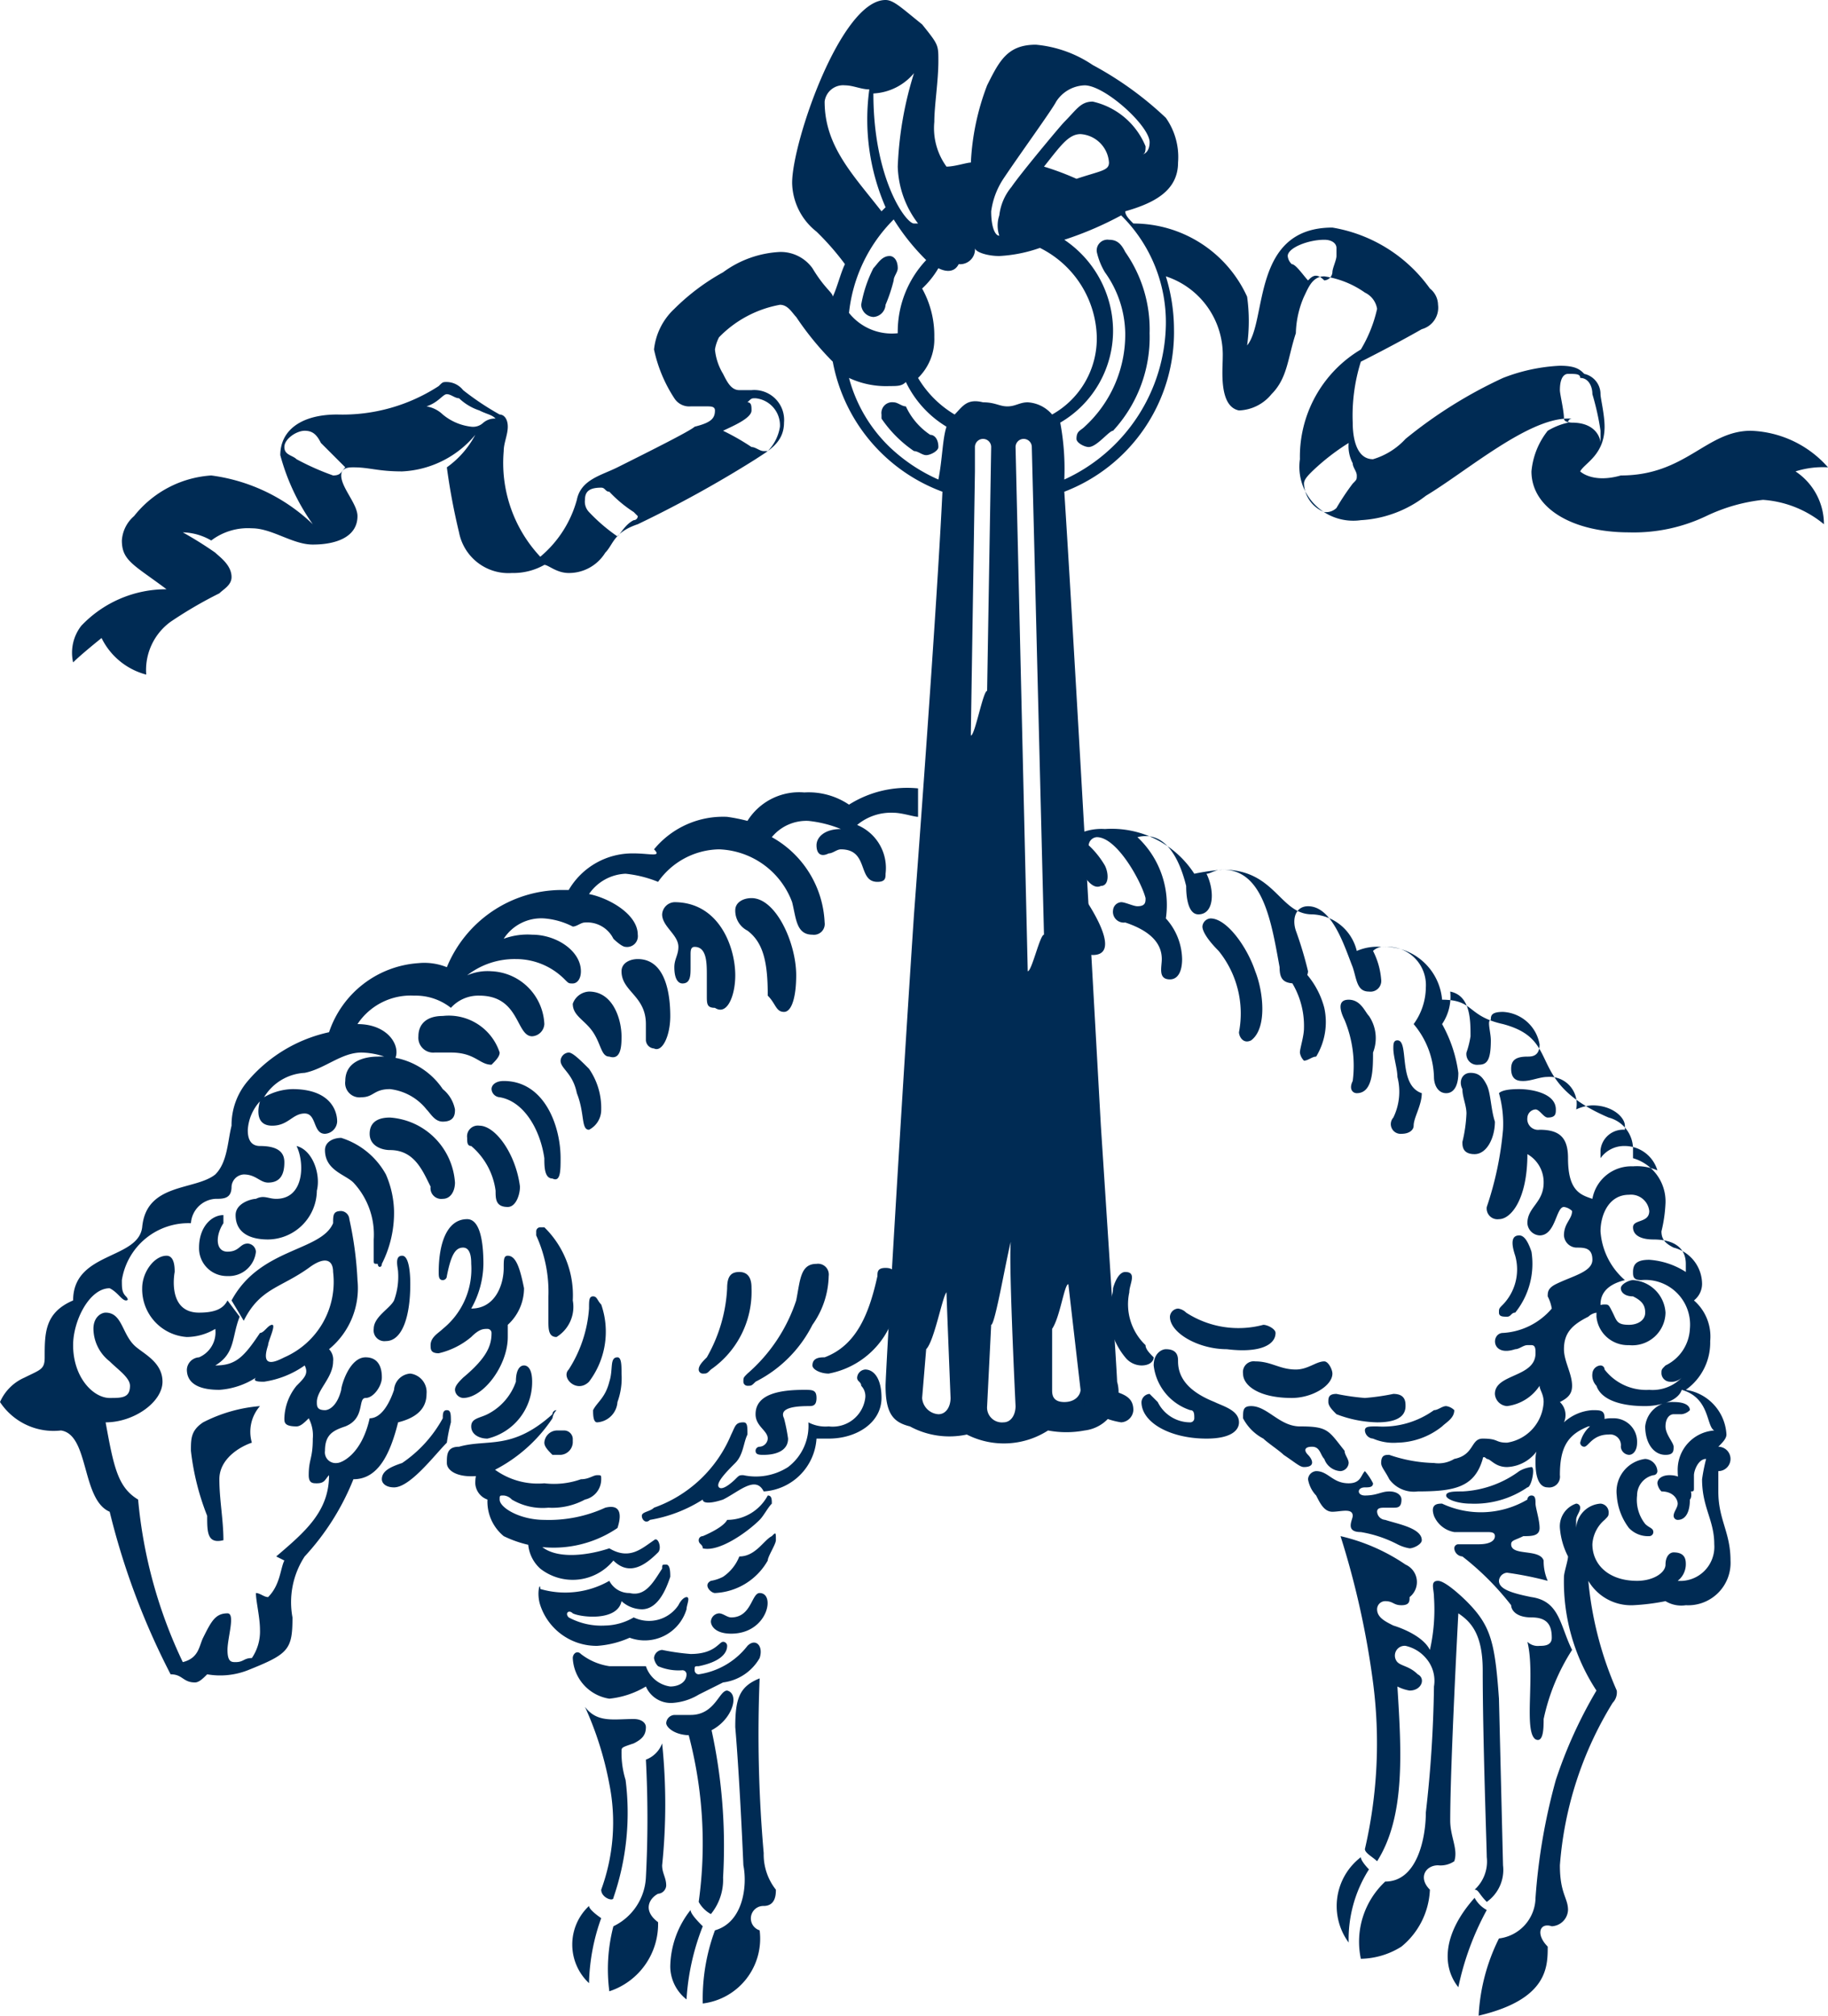 <svg id="BB-Logo-Fleece-Navy" xmlns="http://www.w3.org/2000/svg" width="45" height="49.6" viewBox="0 0 45 49.6">
  <g id="Group_2581" data-name="Group 2581">
    <path id="Path_11620" data-name="Path 11620" d="M22,5.4a5.471,5.471,0,0,0,.8,1,2.567,2.567,0,0,0-.7,1.8,1.346,1.346,0,0,1-1.2-.5A3.813,3.813,0,0,1,22,5.4ZM21.9,11a3.669,3.669,0,0,1-1-1.7,2.151,2.151,0,0,0,1,.2c.2,0,.3,0,.4-.1a2.591,2.591,0,0,0,1,1.1c-.1.3-.1.8-.2,1.3A4.184,4.184,0,0,1,21.9,11Zm1.6-.8a2.581,2.581,0,0,1-.9-.9,1.333,1.333,0,0,0,.4-1,2.375,2.375,0,0,0-.3-1.2,2.181,2.181,0,0,0,.4-.5c.2.1.4.1.5-.1a.366.366,0,0,0,.4-.4c0,.1.3.2.6.2a3.553,3.553,0,0,0,1-.2A2.519,2.519,0,0,1,27,8.3a2.144,2.144,0,0,1-1.1,1.9.855.855,0,0,0-.6-.3c-.2,0-.3.1-.5.1s-.3-.1-.6-.1C23.8,9.8,23.7,10,23.5,10.2Zm2.7,1.6a6.15,6.15,0,0,0-.1-1.4,2.619,2.619,0,0,0,1.3-2.3,2.712,2.712,0,0,0-1.2-2.2,8.428,8.428,0,0,0,1.4-.6A3.693,3.693,0,0,1,28.7,8,4.271,4.271,0,0,1,26.2,11.8Zm.6-.8c-.1,0-.3-.1-.3-.2,0-.2.1-.2.2-.3a3.075,3.075,0,0,0,1-2.3,2.638,2.638,0,0,0-.5-1.5,1.689,1.689,0,0,1-.2-.5.265.265,0,0,1,.3-.3c.2,0,.3.1.4.3a3.315,3.315,0,0,1,.6,2,3.393,3.393,0,0,1-.9,2.4C27.3,10.6,27,11,26.8,11Zm-4,.2c-.1,0-.2-.1-.3-.1a3.017,3.017,0,0,1-.8-.8v-.1a.265.265,0,0,1,.3-.3c.1,0,.2.1.3.1h0a1.69,1.69,0,0,0,.6.7c.1,0,.2.1.2.3C23.1,11.1,22.9,11.2,22.8,11.2ZM21.5,7.8a.319.319,0,0,1-.3-.3,3.178,3.178,0,0,1,.3-.9c.1-.1.2-.3.4-.3.1,0,.2.1.2.3,0,.1-.1.2-.1.3a3.933,3.933,0,0,1-.2.6A.319.319,0,0,1,21.5,7.8Zm.3-2.7-.1.1c-.7-.9-1.4-1.6-1.4-2.7a.458.458,0,0,1,.5-.4c.2,0,.4.1.6.1A5.415,5.415,0,0,0,21.8,5.1Zm1.6,29.3c0,.2-.1.4-.3.4a.43.43,0,0,1-.4-.4l.1-1.2c.2-.2.4-1.3.5-1.4C23.3,31.9,23.4,34.4,23.4,34.4Zm1.6.2c0,.2-.1.4-.3.4a.366.366,0,0,1-.4-.4l.1-2c.1,0,.4-1.8.5-2.1C24.8,30.5,25,34.6,25,34.6ZM24.3,17c-.1,0-.3,1.1-.4,1.1V18l.1-6.4V11a.2.2,0,0,1,.4,0Zm1,6.9L25,11a.2.2,0,0,1,.4,0l.3,12C25.6,23,25.4,23.9,25.3,23.9ZM38.9,11.6c.1-.2.6-.4.6-1.1,0-.3-.1-.7-.1-.8a.51.51,0,0,0-.4-.5c-.1-.1-.2-.2-.6-.2a4.408,4.408,0,0,0-1.4.3,11.241,11.241,0,0,0-2.4,1.5,1.769,1.769,0,0,1-.8.5c-.4,0-.5-.5-.5-.9a4.422,4.422,0,0,1,.2-1.5s.8-.4,1.5-.8a.548.548,0,0,0,.4-.6.52.52,0,0,0-.2-.4,3.7,3.7,0,0,0-2.4-1.5c-2,0-1.6,2.3-2.1,2.9a4.354,4.354,0,0,0,0-1.2,3.074,3.074,0,0,0-2.8-1.8c-.1-.1-.2-.2-.2-.3C28.4,5,29,4.7,29,4a1.676,1.676,0,0,0-.3-1.1,8.365,8.365,0,0,0-1.8-1.3,2.979,2.979,0,0,0-1.4-.5c-.7,0-.9.4-1.2,1A6.092,6.092,0,0,0,23.9,4c-.1,0-.4.1-.6.1A1.609,1.609,0,0,1,23,3c0-.4.1-1,.1-1.5,0-.4,0-.4-.4-.9C22.2.2,22,0,21.8,0c-1.1,0-2.3,3.5-2.3,4.5a1.563,1.563,0,0,0,.6,1.2,6.529,6.529,0,0,1,.7.8c-.1.2-.2.6-.3.8,0-.1-.2-.2-.5-.7a.964.964,0,0,0-.8-.4,2.572,2.572,0,0,0-1.4.5,5.383,5.383,0,0,0-1.2.9,1.6,1.6,0,0,0-.5,1,3.527,3.527,0,0,0,.5,1.2h0a.433.433,0,0,0,.4.2h.4c.1,0,.2,0,.2.1,0,.2-.1.3-.5.4-.1.1-1.1.6-1.9,1-.4.2-.9.3-1,.8a2.782,2.782,0,0,1-.9,1.4,3.374,3.374,0,0,1-.9-2.6c0-.2.1-.4.1-.6s-.1-.3-.2-.3a6.782,6.782,0,0,1-.9-.6.52.52,0,0,0-.4-.2c-.1,0-.1,0-.2.1a4.344,4.344,0,0,1-2.5.7c-.9,0-1.4.4-1.4,1a5.306,5.306,0,0,0,.8,1.7,4.441,4.441,0,0,0-2.5-1.2,2.642,2.642,0,0,0-1.9,1,.864.864,0,0,0-.3.6c0,.5.3.6,1.1,1.2a2.878,2.878,0,0,0-2.1.9,1.079,1.079,0,0,0-.2.9c.2-.2.7-.6.7-.6a1.707,1.707,0,0,0,1.1.9,1.466,1.466,0,0,1,.6-1.3,10.381,10.381,0,0,1,1.2-.7c.1-.1.3-.2.3-.4,0-.3-.3-.5-.4-.6a9.223,9.223,0,0,0-.8-.5,1.445,1.445,0,0,1,.7.2,1.493,1.493,0,0,1,1-.3c.5,0,1,.4,1.5.4.6,0,1.1-.2,1.1-.7,0-.3-.4-.7-.4-1,0-.2.2-.2.3-.2.4,0,.6.1,1.2.1a2.49,2.49,0,0,0,1.8-.9,2.3,2.3,0,0,1-.7.8,15.693,15.693,0,0,0,.3,1.6,1.238,1.238,0,0,0,1.3,1,1.549,1.549,0,0,0,.8-.2c.1,0,.3.2.6.2a1.05,1.05,0,0,0,.9-.5c.2-.2.2-.5.8-.7a28.81,28.81,0,0,0,2.9-1.6c.3-.2.7-.4.7-.9a.736.736,0,0,0-.8-.8h-.3c-.2,0-.3-.2-.4-.4a1.421,1.421,0,0,1-.2-.6,1.007,1.007,0,0,1,.1-.3,2.778,2.778,0,0,1,1.5-.8c.2,0,.3.2.4.3a7.294,7.294,0,0,0,.9,1.1,4.237,4.237,0,0,0,2.7,3.2c-.1,2.1-.4,6.4-.7,10.4-.3,4.5-.7,11.3-.7,11.6,0,.7.2.9.6,1a2.037,2.037,0,0,0,1.4.2,2.012,2.012,0,0,0,2-.1,2.423,2.423,0,0,0,.9,0,.946.946,0,0,0,.8-1.2c0-.2-.4-6.3-.4-6.3-.3-5.4-.7-12.5-.9-15.6a4.2,4.2,0,0,0,2.7-4,4.438,4.438,0,0,0-.2-1.3,2.033,2.033,0,0,1,1.4,2c0,.3-.1,1.2.4,1.3a1.08,1.08,0,0,0,.8-.4c.4-.4.4-.9.6-1.5a2.388,2.388,0,0,1,.2-.9c.1-.2.2-.5.5-.5a2.321,2.321,0,0,1,1,.4.536.536,0,0,1,.3.4,3.362,3.362,0,0,1-.4,1h0A3.069,3.069,0,0,0,32,11.3a1.326,1.326,0,0,0,1.5,1.5,2.866,2.866,0,0,0,1.6-.6c1-.6,2.5-1.9,3.5-1.9h.1a.1.1,0,0,0-.1.1,1.69,1.69,0,0,0-.5.2,1.88,1.88,0,0,0-.4,1c0,.9,1,1.5,2.4,1.5a4.14,4.14,0,0,0,1.9-.4,4.292,4.292,0,0,1,1.4-.4,2.634,2.634,0,0,1,1.5.6,1.561,1.561,0,0,0-.7-1.3,2.2,2.2,0,0,1,.8-.1,2.647,2.647,0,0,0-1.9-.9c-1.1,0-1.6,1.1-3.2,1.1C39.2,11.9,38.9,11.6,38.9,11.6ZM26.2,34.5c-.3,0-.3-.2-.3-.3V32.7c.2-.3.3-1.1.4-1.1l.3,2.6C26.6,34.3,26.5,34.5,26.2,34.5ZM11,9.7c.1,0,.2.1.3.1a1.332,1.332,0,0,0,.5.3c.2.1.3.1.4.2a.438.438,0,0,0-.3.1.367.367,0,0,1-.3.1,1.329,1.329,0,0,1-.7-.3.758.758,0,0,0-.4-.2C10.8,9.9,10.9,9.7,11,9.7Zm7.6.1a.669.669,0,0,1,.6.7,1.1,1.1,0,0,1-.3.6h-.1c-.1,0-.2-.1-.3-.1a5.736,5.736,0,0,0-.7-.4c.2-.1.7-.3.7-.5,0-.1,0-.2-.1-.2C18.5,9.8,18.5,9.8,18.6,9.8ZM8.2,11.7a6.314,6.314,0,0,1-.9-.4c-.1-.1-.3-.1-.3-.3s.3-.4.5-.4.3.1.4.3l.5.5.1.1C8.4,11.6,8.4,11.7,8.2,11.7ZM22.5,1.8a8.757,8.757,0,0,0-.4,2.3,2.409,2.409,0,0,0,.5,1.4h-.1c-.2,0-1-1.1-1-3.2A1.389,1.389,0,0,0,22.5,1.8Zm2.1,4c-.1,0-.2-.2-.2-.6a1.909,1.909,0,0,1,.3-.8c.4-.6,1.2-1.7,1.3-1.9a.867.867,0,0,1,.7-.4c.5,0,1.6,1,1.6,1.4,0,.2-.1.3-.2.3.1,0,.1-.1.1-.2a1.844,1.844,0,0,0-1.3-1.1c-.3,0-.4.2-.7.5-.1.1-1.1,1.3-1.3,1.6a1.329,1.329,0,0,0-.3.7.781.781,0,0,0,0,.5ZM15,12.1a3.171,3.171,0,0,0,.6.5l.1.1a.1.1,0,0,1-.1.1c-.2.1-.3.3-.4.4a4.349,4.349,0,0,1-.7-.6.367.367,0,0,1-.1-.3c0-.2.1-.3.4-.3C14.9,12,14.9,12.1,15,12.1ZM32.2,6.9c-.1-.1-.3-.4-.4-.4a.31.31,0,0,1-.1-.2c0-.2.5-.4.9-.4.2,0,.3.1.3.2v.2c0,.1-.1.3-.1.4a.215.215,0,0,1-.2.2C32.4,6.7,32.3,6.8,32.2,6.9Zm6.4,2.3c.2,0,.3,0,.3.1.2,0,.3.2.3.4a6.374,6.374,0,0,1,.2.9v.3c0-.1-.1-.5-.7-.5,0,0-.2,0-.2-.1,0-.2-.1-.6-.1-.7C38.4,9.3,38.5,9.2,38.6,9.2Zm-6.5,2.7c0-.1.1-.2.2-.3a5.5,5.5,0,0,1,.9-.7.9.9,0,0,0,.1.5c0,.1.1.2.1.3s0,.1-.1.2a6.125,6.125,0,0,0-.4.6.367.367,0,0,1-.3.1A.787.787,0,0,1,32.1,11.9ZM26.5,4.4a6.89,6.89,0,0,0-.8-.3c.4-.5.6-.8.9-.8a.751.751,0,0,1,.7.7C27.3,4.2,27.1,4.2,26.5,4.4Z" fill="#002b54"/>
  </g>
  <path id="Path_11621" data-name="Path 11621" d="M34.8,27.7c0,.1-.1.2-.3.2a.24.24,0,0,1-.2-.4,1.454,1.454,0,0,0,.1-1c0-.2-.1-.5-.1-.7,0-.1,0-.2.1-.2.3,0,0,1.1.6,1.3C35,27.2,34.8,27.5,34.8,27.7ZM33.7,25c-.1-.1-.2-.4-.5-.4s-.2.3-.1.5a2.93,2.93,0,0,1,.2,1.5c-.1.2,0,.3.1.3.4,0,.4-.6.4-1A.972.972,0,0,0,33.7,25Zm2.9,1.7c-.1-.2-.2-.3-.4-.3s-.3.2-.2.4c0,.2.1.4.1.6a3.548,3.548,0,0,1-.1.7c0,.1,0,.3.3.3s.5-.4.5-.8C36.7,27.3,36.7,26.9,36.6,26.7Zm-4-1.9a2.075,2.075,0,0,0-.6-1c-.2-.2-.2-.2-.4-.2a.1.1,0,0,0-.1.1c0,.1,0,.1.1.2a2.053,2.053,0,0,1,.5,1.4c0,.2-.1.5-.1.6a.349.349,0,0,0,.1.2c.1,0,.2-.1.3-.1A1.637,1.637,0,0,0,32.6,24.8Zm7.6,6.7c-.1,0-.3.1-.3.2s.1.2.3.2c.2.1.3.2.3.4s-.2.3-.4.3c-.3,0-.3-.1-.4-.3s-.1-.2-.2-.2c-.2,0-.2.1-.2.3a.775.775,0,0,0,.8.7.817.817,0,0,0,.9-.8A.855.855,0,0,0,40.2,31.5Zm-2.5-.7c-.1-.3-.2-.4-.3-.4-.2,0-.2.2-.1.5a1.247,1.247,0,0,1-.3,1.2c-.1.1-.1.1-.1.2s.1.1.2.1.1-.1.2-.1A1.913,1.913,0,0,0,37.7,30.8Zm-6.8-6.9c-.2-.6-.7-1.3-1.1-1.3a.215.215,0,0,0-.2.2c0,.1.1.3.4.6a2.449,2.449,0,0,1,.5,2c0,.1.1.3.3.2C31.2,25.3,31.1,24.4,30.9,23.9ZM26,22.5l.3.3s.3.7.6.7c.7,0,0-1.1-.2-1.4a2.336,2.336,0,0,0-.7-.7v1.1Zm15.2,12a.669.669,0,0,0-.7.6c0,.4.2.7.5.7.2,0,.2-.1.2-.2s-.2-.3-.2-.5.1-.3.2-.3h.2a.349.349,0,0,0,.2-.1C41.6,34.6,41.5,34.5,41.2,34.5Zm-.9,1a.576.576,0,0,0-.6-.6.786.786,0,0,0-.8.6.1.1,0,0,0,.1.1c.1,0,.2-.3.6-.3a.265.265,0,0,1,.3.3.215.215,0,0,0,.2.2C40.2,35.8,40.3,35.7,40.3,35.5Zm.8.8c-.2,0-.3.1-.3.2a.349.349,0,0,0,.1.2c.3,0,.4.2.4.3s-.1.2-.1.3a.1.1,0,0,0,.1.1c.2,0,.3-.2.3-.5C41.7,36.8,41.6,36.3,41.1,36.3Zm-.4,0a.1.1,0,0,0,.1-.1.319.319,0,0,0-.3-.3.808.808,0,0,0-.7.9,1.49,1.49,0,0,0,.3.8.646.646,0,0,0,.5.2.1.1,0,0,0,.1-.1c0-.1-.1-.1-.2-.2a.952.952,0,0,1-.2-.7A.51.51,0,0,1,40.7,36.3Zm-5.1-1.7c-.1,0-.2.1-.3.1a2.156,2.156,0,0,1-1.4.4c-.2,0-.3,0-.3.1a.215.215,0,0,0,.2.2,1.268,1.268,0,0,0,.6.1,1.82,1.82,0,0,0,1.1-.4c.1-.1.3-.2.3-.4A.349.349,0,0,0,35.6,34.6ZM26,20.7a1.874,1.874,0,0,1,.6.7c.1.2.3.5.5.4.2,0,.2-.3.1-.5a2.181,2.181,0,0,0-.4-.5.215.215,0,0,1,.2-.2c.5,0,1.1,1.1,1.2,1.5,0,.1,0,.2-.2.2-.1,0-.3-.1-.4-.1a.215.215,0,0,0-.2.2.265.265,0,0,0,.3.3q.9.3.9.9c0,.2-.1.5.2.5.2,0,.3-.2.3-.5a1.528,1.528,0,0,0-.4-1,2.283,2.283,0,0,0-.7-2c.8-.2,1.1.8,1.2,1.2,0,.1,0,.7.3.7.4,0,.4-.6.2-1,.1,0,.2-.1.4-.1,1,0,1.2,1.3,1.4,2.4,0,.3.1.4.4.4a.319.319,0,0,0,.3-.3,9.254,9.254,0,0,0-.3-1c-.1-.3,0-.6.3-.6.6,0,.9,1,1.1,1.5.1.3.1.6.4.6a.265.265,0,0,0,.3-.3,1.854,1.854,0,0,0-.2-.7.367.367,0,0,1,.3-.1.942.942,0,0,1,1,1,1.556,1.556,0,0,1-.3.9,2.106,2.106,0,0,1,.5,1.3c0,.2.1.4.3.4s.3-.2.3-.5a3.374,3.374,0,0,0-.4-1.2,1.2,1.2,0,0,0,.2-.8c.5.1.5.7.5,1.1a2.269,2.269,0,0,1-.1.4.265.265,0,0,0,.3.3c.2,0,.3-.1.3-.6,0-.2-.1-.5,0-.5,0-.1,0-.2.3-.2a.965.965,0,0,1,.9.8c0,.3-.2.3-.3.3-.3,0-.4.1-.4.3,0,.3.2.3.3.3.2,0,.4-.1.6-.1a.666.666,0,0,1,.7.8,1.034,1.034,0,0,1,.4-.1c.5,0,.8.3.8.5v.1a.56.56,0,0,0-.6.5v.2a.713.713,0,0,1,.6-.3.838.838,0,0,1,.8.6,1.268,1.268,0,0,0-.6-.1.974.974,0,0,0-1,.8c-.3-.1-.6-.2-.6-1,0-.5-.2-.7-.7-.7a.265.265,0,0,1-.3-.3.215.215,0,0,1,.2-.2c.1,0,.2.2.3.2.2,0,.2-.1.2-.2,0-.4-.6-.5-.9-.5-.1,0-.4,0-.5.1a2.769,2.769,0,0,1,.1.9,8.135,8.135,0,0,1-.4,1.9.265.265,0,0,0,.3.3c.3,0,.7-.5.7-1.6a.794.794,0,0,1,.4.7c0,.5-.4.6-.4,1a.319.319,0,0,0,.3.3c.4,0,.4-.7.6-.7a.349.349,0,0,1,.2.1c0,.2-.2.3-.2.6a.319.319,0,0,0,.3.3c.2,0,.4,0,.4.3s-.5.4-.9.6c-.2.1-.2.2-.2.3a1.007,1.007,0,0,1,.1.3,1.709,1.709,0,0,1-1.2.6c-.3,0-.3.6.3.4.1,0,.2-.1.3-.1h.1c.1,0,.1.1.1.2,0,.6-1,.5-1,1a.319.319,0,0,0,.3.3,1.126,1.126,0,0,0,.8-.5c0,.1.1.2.1.4a1.063,1.063,0,0,1-.9,1c-.3,0-.2-.1-.6-.1-.3,0-.2.4-.7.5a.749.749,0,0,1-.5.1,3.6,3.6,0,0,1-1.1-.2c-.1,0-.2,0-.2.2,0,.1.1.2.2.4a.745.745,0,0,0,.7.3c.9,0,1.4-.1,1.6-.8,0,0,0-.1.1,0,.1,0,.2.2.5.2a.953.953,0,0,0,.8-.5c-.1.1-.1.2-.1.4,0,.1,0,.6.3.6a.265.265,0,0,0,.3-.3c0-.7.2-1,.7-1.2.1,0,.4-.1.4-.2,0-.2-.1-.2-.3-.2a1.143,1.143,0,0,0-.7.3.44.44,0,0,0-.1-.5c.2-.1.3-.2.3-.4,0-.3-.2-.6-.2-.9,0-.4.2-.6.6-.8a.367.367,0,0,1,.3-.1v-.2q0-.45.6-.6a1.743,1.743,0,0,1-.6-1.2c0-.4.2-.9.7-.9a.452.452,0,0,1,.5.4c0,.3-.4.2-.4.4s.2.3.5.3c.5,0,.8.2.8.6v.2a1.9,1.9,0,0,0-.9-.3c-.3,0-.4.1-.4.3,0,.1,0,.2.2.2a1.1,1.1,0,0,1,1.2,1.2,1.057,1.057,0,0,1-.6.9c-.1.1-.1.1-.1.2a.215.215,0,0,0,.2.2.367.367,0,0,0,.3-.1,1,1,0,0,1-.8.3,1.29,1.29,0,0,1-1.1-.5.1.1,0,0,0-.1-.1.215.215,0,0,0-.2.2.367.367,0,0,0,.1.3c.1.3.5.5,1.2.5.3,0,.8-.1.9-.4.7.2.6.9.8,1a.968.968,0,0,0-.9,1c0,.3.1.5.3.5.1,0,.1,0,.1-.1v-.3c0-.1.1-.4.3-.4a4.331,4.331,0,0,0-.1.5c0,.7.3,1,.3,1.6a.839.839,0,0,1-.9.9.52.52,0,0,0,.2-.4c0-.1,0-.3-.3-.3-.1,0-.2.1-.2.3s-.3.4-.7.4c-.7,0-1.1-.4-1.1-.9a.855.855,0,0,1,.3-.6c.1-.1.1-.1.1-.2a.215.215,0,0,0-.2-.2.645.645,0,0,0-.6.6v-.2c0-.1.1-.2.1-.3a.1.1,0,0,0-.1-.1.587.587,0,0,0-.4.6,1.854,1.854,0,0,0,.2.7c0,.1-.1.4-.1.5a4.878,4.878,0,0,0,.8,2.8,11.212,11.212,0,0,0-1,2.2,14.682,14.682,0,0,0-.5,2.9,1.023,1.023,0,0,1-.9,1,4.781,4.781,0,0,0-.5,1.9c1.7-.4,1.7-1.2,1.7-1.7-.3-.3-.2-.6.1-.5a.42.42,0,0,0,.4-.4c0-.3-.2-.4-.2-1.1a8.874,8.874,0,0,1,1.3-4,.367.367,0,0,0,.1-.3,8.685,8.685,0,0,1-.7-2.7,1.22,1.22,0,0,0,1.1.6,5.384,5.384,0,0,0,.8-.1.749.749,0,0,0,.5.1,1.044,1.044,0,0,0,1.1-1.1c0-.7-.3-1-.3-1.7v-.5a.3.3,0,0,0,0-.6c.1-.1.2-.2.2-.3a1.175,1.175,0,0,0-1-1.1,1.425,1.425,0,0,0,.6-1.2,1.175,1.175,0,0,0-.4-1,.52.52,0,0,0,.2-.4.928.928,0,0,0-.7-.9c-.2-.1-.3-.2-.3-.4a3.548,3.548,0,0,0,.1-.7,1.107,1.107,0,0,0-.8-1.1v-.2a.8.8,0,0,0-.6-.8c-2.1-.9-1.1-1.9-2.6-2.3-.9-.2-.7-.6-1.5-.6A1.423,1.423,0,0,0,34,23.3a1.268,1.268,0,0,0-.6.1,1.172,1.172,0,0,0-1.1-.9c-.8,0-.9-1.1-2.2-1.1a5.639,5.639,0,0,0-.7.1,2.422,2.422,0,0,0-2.2-1.1,1.345,1.345,0,0,0-.8.2,2.186,2.186,0,0,1-.5-.3v.4ZM37.7,36.1a.774.774,0,0,0-.3.1,2.572,2.572,0,0,1-1.4.5c-.2,0-.4,0-.4.1s.3.2.6.2a2.3,2.3,0,0,0,1.4-.4C37.7,36.6,37.8,36.1,37.7,36.1Zm-6.3-3.3c0-.1-.2-.2-.3-.2a2.367,2.367,0,0,1-1.9-.3.349.349,0,0,0-.2-.1.215.215,0,0,0-.2.2c0,.4.7.8,1.4.8C31,33.3,31.4,33.1,31.4,32.8Zm1.4,1c0-.1-.1-.3-.2-.3-.2,0-.4.2-.7.2-.4,0-.6-.2-1-.2a.265.265,0,0,0-.3.3c0,.3.4.6,1.2.6C32.3,34.4,32.8,34.1,32.8,33.8Zm1.5.5a5.639,5.639,0,0,1-.7.1,5.639,5.639,0,0,1-.7-.1c-.2,0-.2.1-.2.2s.1.2.2.3a2.959,2.959,0,0,0,1,.2c.4,0,.7-.1.7-.4C34.6,34.5,34.6,34.3,34.3,34.3Zm3.4,5c-.5-.1-.8-.2-.8-.4a.215.215,0,0,1,.2-.2,8.375,8.375,0,0,1,1,.2,1.213,1.213,0,0,1-.1-.5c-.1-.3-.8-.1-.8-.4,0-.1.1-.1.3-.2.2,0,.4,0,.4-.2s-.1-.5-.1-.6,0-.2-.1-.2a.1.1,0,0,0-.1.1,2.253,2.253,0,0,1-2.1.1c-.1,0-.3,0-.2.3a.664.664,0,0,0,.5.4h.8c.1,0,.2,0,.2.1s-.1.2-.4.2h-.5a.1.1,0,0,0-.1.1.215.215,0,0,0,.2.2,6.815,6.815,0,0,1,1.2,1.2c0,.1.1.3.5.3s.5.2.5.5c0,.2-.2.2-.3.2a.367.367,0,0,1-.3-.1c.2.8-.1,2.2.2,2.4.2.1.2-.3.2-.5a5.094,5.094,0,0,1,.7-1.7C38.4,40,38.4,39.4,37.7,39.3ZM30.5,35c0-.3-.4-.4-.6-.5-.5-.2-.9-.5-.9-1,0-.1,0-.3-.3-.3-.1,0-.3.1-.3.4a1.319,1.319,0,0,0,.9,1.1c.1,0,.1.1.1.2a.1.1,0,0,1-.1.1.891.891,0,0,1-.8-.5l-.2-.2a.215.215,0,0,0-.2.2c0,.5.7.9,1.6.9C30.3,35.4,30.5,35.2,30.5,35Zm-2.3-1.9a1.389,1.389,0,0,1-.4-1.3c0-.2.2-.5-.1-.5-.2,0-.3.4-.3.4,0,.2-.1.3-.1.5a1.746,1.746,0,0,0,.4,1.2.52.52,0,0,0,.4.2c.2,0,.3-.1.3-.2C28.3,33.3,28.2,33.2,28.2,33.1Zm2.9,2.3c.1.1.4.3.5.4.3.2.4.3.5.3.3,0,.2-.2.1-.3s-.1-.2.1-.2.2.2.3.3a.446.446,0,0,0,.4.3.215.215,0,0,0,.2-.2c0-.1-.1-.2-.1-.3-.4-.5-.4-.6-1.1-.6-.5,0-.8-.5-1.2-.5-.2,0-.2.1-.2.3A1.18,1.18,0,0,0,31.1,35.4ZM35,37.9c0-.3-.6-.4-.9-.5a.215.215,0,0,1-.2-.2c0-.1.1-.1.2-.1h.2c.1,0,.2,0,.2-.2,0-.1-.1-.2-.3-.2s-.3.1-.6.1c-.2,0-.2-.2,0-.2.1,0,.2,0,.2-.1a1.438,1.438,0,0,0-.2-.3c-.1.1-.1.3-.4.3-.4,0-.5-.3-.8-.3a.215.215,0,0,0-.2.2.758.758,0,0,0,.2.4c.1.2.2.4.4.4s.5-.1.5.1c0,.1-.2.4.2.4a3.022,3.022,0,0,1,.9.3,1.007,1.007,0,0,0,.3.1C34.8,38.1,35,38,35,37.9Zm-8.3-3.3a1.884,1.884,0,0,0,.9.4.319.319,0,0,0,.3-.3c0-.3-.2-.4-.6-.5l-.6-.3v.7Zm7.9,3.9a4.736,4.736,0,0,0-1.6-.7,20.936,20.936,0,0,1,.8,3.6,11.543,11.543,0,0,1-.2,4.1c0,.1.2.2.3.3.7-1.1.6-2.7.5-4.3a1.007,1.007,0,0,0,.3.1c.3,0,.4-.3.2-.4-.2-.2-.4-.2-.5-.3a.24.24,0,0,1,.2-.4.914.914,0,0,1,.5.3.844.844,0,0,1,.2.7,30.284,30.284,0,0,1-.2,3.1c0,.6-.2,1.7-1,1.7a2.025,2.025,0,0,0-.6,1.9,1.929,1.929,0,0,0,1-.3,1.91,1.91,0,0,0,.7-1.4c-.3-.3-.1-.6.2-.6a.6.6,0,0,0,.4-.1c.1-.3-.1-.6-.1-1,0-1.4.2-5.1.2-5.1.3.2.6.5.6,1.4,0,1.7.1,4.4.1,4.6a.938.938,0,0,1-.3.8c.1,0,.1.1.3.3a.963.963,0,0,0,.4-.9l-.1-4.1c-.1-1.4-.2-1.8-.8-2.4,0,0-.5-.5-.7-.5s-.1.2-.1.4a4.512,4.512,0,0,1-.1,1.3c-.2-.4-.9-.6-.9-.6-.2-.1-.4-.2-.4-.4a.2.2,0,0,1,.2-.2c.2,0,.2.1.4.1s.2-.1.2-.2A.47.47,0,0,0,34.6,38.5Zm2,8.5a.747.747,0,0,1-.3-.3c-.8.9-.8,1.7-.4,2.2A6.9,6.9,0,0,1,36.6,47Zm-2.9-1s-.2-.2-.2-.3a1.514,1.514,0,0,0-.3,2.1A3.2,3.2,0,0,1,33.7,46ZM19.3,24.9c.2,0,.3-.4.3-.9,0-.8-.5-1.9-1.1-1.9-.2,0-.4.1-.4.3a.55.55,0,0,0,.3.5c.4.3.5.8.5,1.6C19.1,24.7,19.1,24.9,19.3,24.9ZM18.1,24c0-.7-.4-1.8-1.5-1.8a.319.319,0,0,0-.3.3c0,.3.4.5.4.8,0,.2-.1.3-.1.5,0,.3.1.4.2.4.2,0,.2-.2.2-.4v-.3c0-.1,0-.2.1-.2.3,0,.3.4.3.7v.5c0,.2,0,.3.2.3C17.9,25,18.1,24.5,18.1,24Zm-1.6,1c0-.5-.1-1.4-.8-1.4-.2,0-.4.1-.4.3,0,.5.6.6.6,1.3v.4a.215.215,0,0,0,.2.2C16.3,25.9,16.5,25.5,16.5,25Zm-1.2.5c0-.4-.2-1.1-.8-1.1a.446.446,0,0,0-.4.3c0,.3.3.4.5.7s.2.6.4.6C15.3,26.1,15.3,25.7,15.3,25.5Zm-.5,1.8a1.689,1.689,0,0,0-.3-1c-.2-.2-.4-.4-.5-.4a.215.215,0,0,0-.2.2c0,.2.3.3.4.8.2.5.1.9.3.9A.55.55,0,0,0,14.8,27.3ZM20,33.6c0,.1.2.2.4.2a2.085,2.085,0,0,0,1.7-2.1c0-.4-.1-.5-.3-.5s-.2.1-.2.2c-.2.9-.5,1.7-1.3,2C20.2,33.4,20,33.4,20,33.6Zm-7.7-7.7a1.317,1.317,0,0,0-1.4-.9c-.4,0-.6.2-.6.5a.366.366,0,0,0,.4.4h.4c.6,0,.7.3,1,.3C12.2,26.1,12.3,26,12.3,25.9Zm7.8,5.2c-.4,0-.4.4-.5.9a4.067,4.067,0,0,1-1.2,1.8c-.1.1-.1.1-.1.2a.1.1,0,0,0,.1.1c.1,0,.1,0,.2-.1A3.159,3.159,0,0,0,20,32.6a2.144,2.144,0,0,0,.4-1.2A.265.265,0,0,0,20.1,31.1Zm-6.3-2.6c0-.8-.4-1.9-1.4-1.9-.2,0-.3.1-.3.2a.215.215,0,0,0,.2.2c.6.1,1,.8,1.1,1.5,0,.2,0,.5.2.5C13.8,29.1,13.8,28.8,13.8,28.5Zm4.7,3.2c0-.1,0-.4-.3-.4-.2,0-.3.1-.3.4a3.8,3.8,0,0,1-.5,1.7c-.1.1-.2.2-.2.3a.1.1,0,0,0,.1.1c.1,0,.1,0,.2-.1A2.328,2.328,0,0,0,18.5,31.7Zm-6.7-4a.265.265,0,0,0-.3.3c0,.1,0,.2.1.2a1.738,1.738,0,0,1,.6,1.1c0,.2,0,.4.3.4.2,0,.3-.3.3-.5C12.7,28.4,12.2,27.7,11.8,27.7Zm-.6-.4a.85.85,0,0,0-.3-.5A1.819,1.819,0,0,0,9.3,26c-.3,0-.8.1-.8.6a.353.353,0,0,0,.4.4c.3,0,.3-.2.7-.2a1.346,1.346,0,0,1,.9.5c.1.1.2.3.4.3C11.2,27.6,11.2,27.4,11.2,27.3Zm8.7,7.3c.1,0,.2,0,.2-.2s-.1-.2-.3-.2c-.6,0-1.2.1-1.2.6,0,.3.3.4.3.6a.215.215,0,0,1-.2.2.1.1,0,0,0-.1.1c0,.1.1.1.2.1.3,0,.6-.1.6-.4a4.331,4.331,0,0,0-.1-.5Q19.15,34.6,19.9,34.6Zm-4.7-.1a1.7,1.7,0,0,0,.1-.7c0-.2,0-.4-.1-.4-.2,0-.1.3-.2.6-.1.4-.3.5-.4.7,0,.1,0,.3.1.3A.536.536,0,0,0,15.2,34.5ZM14.1,32a2.336,2.336,0,0,0-.7-1.8h-.1a.1.1,0,0,0-.1.1v.1a3.339,3.339,0,0,1,.3,1.5v.6c0,.2,0,.4.2.4A.87.87,0,0,0,14.1,32ZM3.5,30.2c-.1.8-1.7.6-1.7,1.8-.7.3-.7.8-.7,1.4,0,.3-.1.3-.5.5a1.167,1.167,0,0,0-.6.6,1.579,1.579,0,0,0,1.5.7c.7.1.5,1.7,1.2,2a17.956,17.956,0,0,0,1.5,4c.3,0,.3.2.6.2.1,0,.2-.1.3-.2a1.865,1.865,0,0,0,1-.1c1-.4,1.1-.5,1.1-1.3a2.059,2.059,0,0,1,.3-1.5,6.15,6.15,0,0,0,1.2-1.9c.6,0,.9-.6,1.1-1.4.4-.1.7-.3.7-.7a.458.458,0,0,0-.4-.5.43.43,0,0,0-.4.4c-.1.3-.3.7-.6.7-.2.9-.7,1.1-.8,1.1a.265.265,0,0,1-.3-.3c0-.4.2-.5.5-.6.5-.2.3-.7.5-.7s.4-.3.4-.5c0-.1,0-.5-.4-.5s-.6.7-.6.8c-.1.4-.3.5-.4.5-.2,0-.2-.1-.2-.2,0-.3.4-.6.4-1a.367.367,0,0,0-.1-.3,1.94,1.94,0,0,0,.7-1.7A8.807,8.807,0,0,0,8.6,30a.215.215,0,0,0-.2-.2c-.2,0-.2.1-.2.3-.3.7-1.8.6-2.5,1.9l.3.5c.4-.8.9-.8,1.6-1.3.4-.3.6-.2.6.1A2.025,2.025,0,0,1,7,33.4c-.2.1-.6.3-.4-.3,0-.1.2-.5.1-.5s-.2.2-.3.2c-.4.6-.6.8-1.1.8.5-.3.4-.7.6-1.2L5.6,32c-.1.2-.3.3-.7.3-.8,0-.6-1-.6-1,0-.1,0-.4-.2-.4-.3,0-.6.4-.6.8a1.179,1.179,0,0,0,1.1,1.2,1.383,1.383,0,0,0,.7-.2.67.67,0,0,1-.4.7.319.319,0,0,0-.3.3c0,.2.1.5.8.5a1.9,1.9,0,0,0,.9-.3c-.1.1.1.1.2.1a2.321,2.321,0,0,0,1-.4c.1.2,0,.3-.2.5a1.33,1.33,0,0,0-.3.8c0,.1,0,.2.3.2.1,0,.2-.1.3-.2a.9.9,0,0,1,.1.5c0,.5-.1.5-.1.9,0,.2.1.2.2.2.2,0,.2-.1.3-.2,0,.9-.6,1.4-1.3,2l.2.1c-.1.2-.1.6-.4.9-.1,0-.2-.1-.3-.1,0,.2.1.6.1.9a1.165,1.165,0,0,1-.2.7c-.2,0-.2.1-.4.1-.1,0-.2,0-.2-.3s.2-.9,0-.9c-.3,0-.4.2-.6.6-.1.2-.1.5-.5.6a11.729,11.729,0,0,1-1.1-4c-.5-.3-.6-.8-.8-1.9.7,0,1.4-.5,1.4-1s-.5-.7-.7-.9c-.3-.3-.3-.8-.7-.8-.1,0-.3.1-.3.4a1.033,1.033,0,0,0,.4.8c.2.2.5.4.5.6,0,.3-.2.3-.5.3-.4,0-.9-.5-.9-1.3,0-.6.4-1.4.9-1.4.2.1.3.3.4.3s0-.1,0-.1c-.1-.1-.1-.2-.1-.4a1.658,1.658,0,0,1,1.7-1.4.645.645,0,0,1,.6-.6c.2,0,.4,0,.4-.3a.319.319,0,0,1,.3-.3c.3,0,.4.2.6.2.3,0,.4-.2.4-.5,0-.2-.1-.4-.6-.4-.3,0-.3-.3-.3-.4a1.143,1.143,0,0,1,.3-.7s-.2.6.3.6c.4,0,.5-.3.8-.3s.2.5.5.5a.319.319,0,0,0,.3-.3c0-.3-.2-.8-1.1-.8a1.445,1.445,0,0,0-.7.2,1.247,1.247,0,0,1,1-.6c.5-.1.9-.5,1.4-.5a1.884,1.884,0,0,1,.8.2c.2-.3-.1-.9-.9-.9a1.573,1.573,0,0,1,1.4-.7,1.4,1.4,0,0,1,.9.3.908.908,0,0,1,.7-.3c1,0,.9,1,1.3,1a.319.319,0,0,0,.3-.3,1.361,1.361,0,0,0-1.3-1.3,1.268,1.268,0,0,0-.6.1,1.9,1.9,0,0,1,1.2-.4,1.684,1.684,0,0,1,1.2.5c.1.1.1.1.2.1s.2-.1.2-.3c0-.5-.6-.9-1.2-.9a1.7,1.7,0,0,0-.7.1,1.1,1.1,0,0,1,1-.5,1.854,1.854,0,0,1,.7.2c.1,0,.2-.1.3-.1a.72.72,0,0,1,.7.4s.2.2.3.2a.265.265,0,0,0,.3-.3c0-.5-.7-.9-1.2-1a1.148,1.148,0,0,1,.9-.5,2.913,2.913,0,0,1,.8.2,1.873,1.873,0,0,1,1.5-.8,1.993,1.993,0,0,1,1.8,1.3c.1.4.1.8.5.8a.265.265,0,0,0,.3-.3A2.529,2.529,0,0,0,19,20.6a1.1,1.1,0,0,1,.9-.4,2.913,2.913,0,0,1,.8.2c-.4,0-.6.2-.6.4s.1.3.3.2c.1,0,.2-.1.3-.1.7,0,.4.8.9.8.2,0,.2-.1.2-.2a1.146,1.146,0,0,0-.7-1.2A1.3,1.3,0,0,1,22,20c.2,0,.5.1.6.1v-.7a2.681,2.681,0,0,0-1.7.4,1.78,1.78,0,0,0-1.1-.3,1.5,1.5,0,0,0-1.4.7,4.331,4.331,0,0,0-.5-.1,2.2,2.2,0,0,0-1.8.8c.2.2-.1.1-.5.1a1.815,1.815,0,0,0-1.6.9h-.2A3.062,3.062,0,0,0,11,23.8a1.483,1.483,0,0,0-.7-.1,2.5,2.5,0,0,0-2.2,1.7,3.638,3.638,0,0,0-2,1.2,1.666,1.666,0,0,0-.4,1.1c-.1.4-.1.9-.4,1.2C4.8,29.3,3.6,29.1,3.5,30.2Zm7.4-.7c.2,0,.3-.2.3-.4a1.721,1.721,0,0,0-1.6-1.6c-.4,0-.5.2-.5.4,0,.3.3.4.5.4.6,0,.8.5,1,.9A.265.265,0,0,0,10.9,29.5Zm6.9,7.4c.4-.2.8-.6,1-.2a1.391,1.391,0,0,0,1.3-1.3h.3c.7,0,1.3-.4,1.3-1,0-.5-.2-.7-.4-.7a.215.215,0,0,0-.2.2c0,.1.1.1.1.2a.367.367,0,0,1,.1.3.808.808,0,0,1-.9.7.9.9,0,0,1-.5-.1,1.274,1.274,0,0,1-.5,1.1,1.465,1.465,0,0,1-1.1.2c-.1,0-.1,0-.2.1,0,0-.3.3-.4.2s.2-.4.4-.6.2-.5.3-.7c0-.2,0-.3-.1-.3-.2,0-.2.1-.3.3a3.226,3.226,0,0,1-1.9,1.8c-.1.1-.3.1-.3.2s.1.2.2.1a3.494,3.494,0,0,0,1.3-.5C17.3,37,17.5,37,17.8,36.9Zm.4,1.4a1.082,1.082,0,0,1-.4.5,1.007,1.007,0,0,1-.3.1c-.2.1,0,.3.1.3a1.575,1.575,0,0,0,1.3-.8c0-.1.2-.4.2-.5,0-.2,0-.2-.1-.1C18.8,37.9,18.6,38.3,18.2,38.3Zm-.3-.9c-.1.2-.6.4-.6.4a.1.1,0,0,0-.1.1c0,.1.1.1.1.2.4.1,1.1-.4,1.4-.7.1-.1.2-.3.3-.4,0-.1,0-.2-.1-.2A1.135,1.135,0,0,1,17.9,37.4ZM13.1,34c0-.3-.1-.4-.2-.4s-.2.1-.2.4a1.416,1.416,0,0,1-.7.8c-.2.1-.4.1-.4.3s.2.3.4.3A1.431,1.431,0,0,0,13.1,34Zm-.6-3.1c-.1,0-.1.1-.1.3,0,.4-.2,1-.8,1a2.279,2.279,0,0,0,.3-1.1c0-.6-.1-1.1-.4-1.1-.5,0-.7.6-.7,1.3,0,.1,0,.2.1.2a.1.1,0,0,0,.1-.1c.1-.5.2-.7.4-.7s.2.3.2.4a1.893,1.893,0,0,1-.7,1.6c-.1.1-.3.2-.3.4,0,.1,0,.2.2.2a1.915,1.915,0,0,0,.8-.4c.2-.2.3-.2.4-.2a.1.1,0,0,1,.1.1c0,.3-.1.6-.7,1.1-.1.1-.2.2-.2.3a.215.215,0,0,0,.2.2c.5,0,1.1-.8,1.1-1.5v-.3a1.222,1.222,0,0,0,.4-.9C12.8,31.2,12.7,30.9,12.5,30.9Zm-3.1.2a2.768,2.768,0,0,0,.3-1.3,2.388,2.388,0,0,0-.2-.9A1.909,1.909,0,0,0,8.4,28c-.2,0-.4.1-.4.3,0,.5.5.6.7.8a1.872,1.872,0,0,1,.5,1.4V31c0,.1,0,.1.1.1C9.3,31.2,9.4,31.2,9.4,31.1Zm4.7,4.4v-.1a.215.215,0,0,0-.2-.2h-.2a.319.319,0,0,0-.3.3c0,.1.1.2.2.3h.2A.319.319,0,0,0,14.1,35.5Zm.7-3.4c-.1-.1-.1-.2-.2-.2s-.1.1-.1.3a3.2,3.2,0,0,1-.5,1.5c-.2.2.2.6.5.3A2.038,2.038,0,0,0,14.8,32.1ZM9.7,32c-.1.2-.5.4-.5.7a.265.265,0,0,0,.3.3c.4,0,.6-.6.6-1.4,0-.1,0-.7-.2-.7s-.1.3-.1.4A1.7,1.7,0,0,1,9.7,32Zm3.9,2.9a.349.349,0,0,1,.1-.2h0a.1.1,0,0,0-.1.1c-1,.9-1.6.6-2.3.8-.3,0-.3.2-.3.4s.3.4.9.3A3.786,3.786,0,0,0,13.6,34.9ZM7.3,28.2c.2.4.2,1.3-.5,1.3-.2,0-.3-.1-.5,0-.1,0-.5.1-.5.4,0,.4.3.6.8.6a1.216,1.216,0,0,0,1.2-1.2C7.9,28.9,7.7,28.3,7.3,28.2Zm11.4,11c-.2,0-.2.6-.7.6-.1,0-.2-.1-.3-.1a.215.215,0,0,0-.2.2c0,.1.1.3.5.3C18.9,40.2,19.1,39.2,18.7,39.2Zm-.8,2.4c-.2,0-.3.6-.9.6h-.4a.215.215,0,0,0-.2.2c0,.1.2.3.6.3C17.9,42.7,18.3,41.7,17.9,41.6Zm.8-.8c.1-.3-.1-.5-.3-.3a1.855,1.855,0,0,1-1.2.7.1.1,0,0,1-.1-.1c0-.1,0-.1.1-.1.5-.1.7-.3.7-.5a.1.1,0,0,0-.1-.1c-.1,0-.2.3-.8.3a5.639,5.639,0,0,1-.7-.1.215.215,0,0,0-.2.2.349.349,0,0,0,.1.2,1.268,1.268,0,0,0,.6.1.1.1,0,0,1,.1.1c0,.2-.2.3-.4.3a.738.738,0,0,1-.6-.5H15a1.493,1.493,0,0,1-.7-.3c-.1-.1-.2,0-.2.1a1.063,1.063,0,0,0,.9,1,2.187,2.187,0,0,0,.9-.3.67.67,0,0,0,.7.4,1.421,1.421,0,0,0,.6-.2l.6-.3A1.209,1.209,0,0,0,18.7,40.8Zm-5.4-1.3a1.46,1.46,0,0,0,1.4,1,2.353,2.353,0,0,0,.8-.2,1.074,1.074,0,0,0,1.4-.7c0-.1.1-.3,0-.3,0,0-.1,0-.2.2a.871.871,0,0,1-1.1.3,1.445,1.445,0,0,1-.7.2,1.69,1.69,0,0,1-.9-.2c-.1-.1,0-.2.1-.1.2.1,1.1.2,1.2-.3a.764.764,0,0,0,.5.2c.4,0,.6-.5.7-.8,0-.1,0-.3-.1-.3s-.1,0-.1.1c-.2.3-.4.7-.8.6a.55.55,0,0,1-.5-.3,2.184,2.184,0,0,1-1.7.2C13.3,38.9,13.2,39.2,13.3,39.5Zm1.6-2.4a3.339,3.339,0,0,1-1.5.3c-.6,0-1.1-.3-1.1-.5,0-.1,0-.1.1-.1a.31.31,0,0,1,.2.1,1.486,1.486,0,0,0,.9.2,1.69,1.69,0,0,0,.9-.2.51.51,0,0,0,.4-.5c0-.1,0-.1-.1-.1s-.2.1-.4.1a1.974,1.974,0,0,1-.9.1,1.8,1.8,0,0,1-1.3-.4h-.2c-.1,0-.2.1-.2.4a.446.446,0,0,0,.3.4,1.1,1.1,0,0,0,.4.9,2.8,2.8,0,0,0,2.8-.2C15.3,37.3,15.3,37,14.9,37.1Zm1.3,1.1c.1-.1,0-.4-.1-.3-.3.2-.6.5-1.1.2-.6.2-1.5.3-1.8-.2,0-.1-.2-.1-.2,0a.908.908,0,0,0,.3.7,1.294,1.294,0,0,0,1.8-.2C15.5,38.8,15.9,38.5,16.2,38.2Zm1.4,9.3a4.844,4.844,0,0,0-.3,1.8,1.607,1.607,0,0,0,1.4-1.8.307.307,0,0,1,.1-.6c.3,0,.3-.3.3-.4a1.4,1.4,0,0,1-.3-.9,33.625,33.625,0,0,1-.1-4.3c-.5.2-.6.5-.6,1.2,0,0,.1,1.1.2,3.4C18.4,46.4,18.3,47.3,17.6,47.5ZM5.5,29.9c-.3,0-.6.3-.6.8a.684.684,0,0,0,.7.7.669.669,0,0,0,.7-.6.215.215,0,0,0-.2-.2c-.2,0-.2.2-.5.2s-.3-.4-.1-.7ZM9.9,36c-.3.1-.5.2-.5.4,0,.1.1.2.3.2.4,0,1-.8,1.3-1.1a4.331,4.331,0,0,1,.1-.5c0-.2,0-.3-.1-.3s-.1.1-.1.2A3.17,3.17,0,0,1,9.9,36Zm7.9,10.2a13.431,13.431,0,0,0-.3-3.7c-.2,0-.4.1-.6,0a10.459,10.459,0,0,1,.3,4.3.747.747,0,0,0,.3.3A1.332,1.332,0,0,0,17.8,46.2Zm-2.5-3.1c0-.1,0-.1.3-.2.2-.1.3-.2.3-.4,0-.1-.1-.2-.3-.2-.5,0-.9.1-1.2-.3a8.242,8.242,0,0,1,.6,1.9,4.813,4.813,0,0,1-.2,2.6c0,.2.3.3.3.2a6.41,6.41,0,0,0,.3-2.9A2.252,2.252,0,0,1,15.3,43.1Zm.9,3.5a.215.215,0,0,0,.2-.2c0-.2-.1-.3-.1-.5a14.7,14.7,0,0,0,0-3,.683.683,0,0,1-.4.4,27.752,27.752,0,0,1,0,2.9,1.411,1.411,0,0,1-.8,1.2A4.193,4.193,0,0,0,15,49a1.743,1.743,0,0,0,1.2-1.7C15.8,47,16,46.7,16.2,46.6Zm-9.8-12A3.708,3.708,0,0,0,5,35c-.3.2-.3.4-.3.7a6.221,6.221,0,0,0,.4,1.6c0,.4,0,.7.4.6,0-.5-.1-1-.1-1.5s.5-.8.8-.9A.959.959,0,0,1,6.4,34.6ZM17.3,47.4c-.1-.1-.3-.3-.3-.4a2.289,2.289,0,0,0-.5,1.4,1.039,1.039,0,0,0,.4.8A5.84,5.84,0,0,1,17.3,47.4Zm-2.5-.2s-.3-.2-.3-.3a1.3,1.3,0,0,0,0,1.9A5.017,5.017,0,0,1,14.8,47.2Z" fill="#002b54"/>
</svg>
